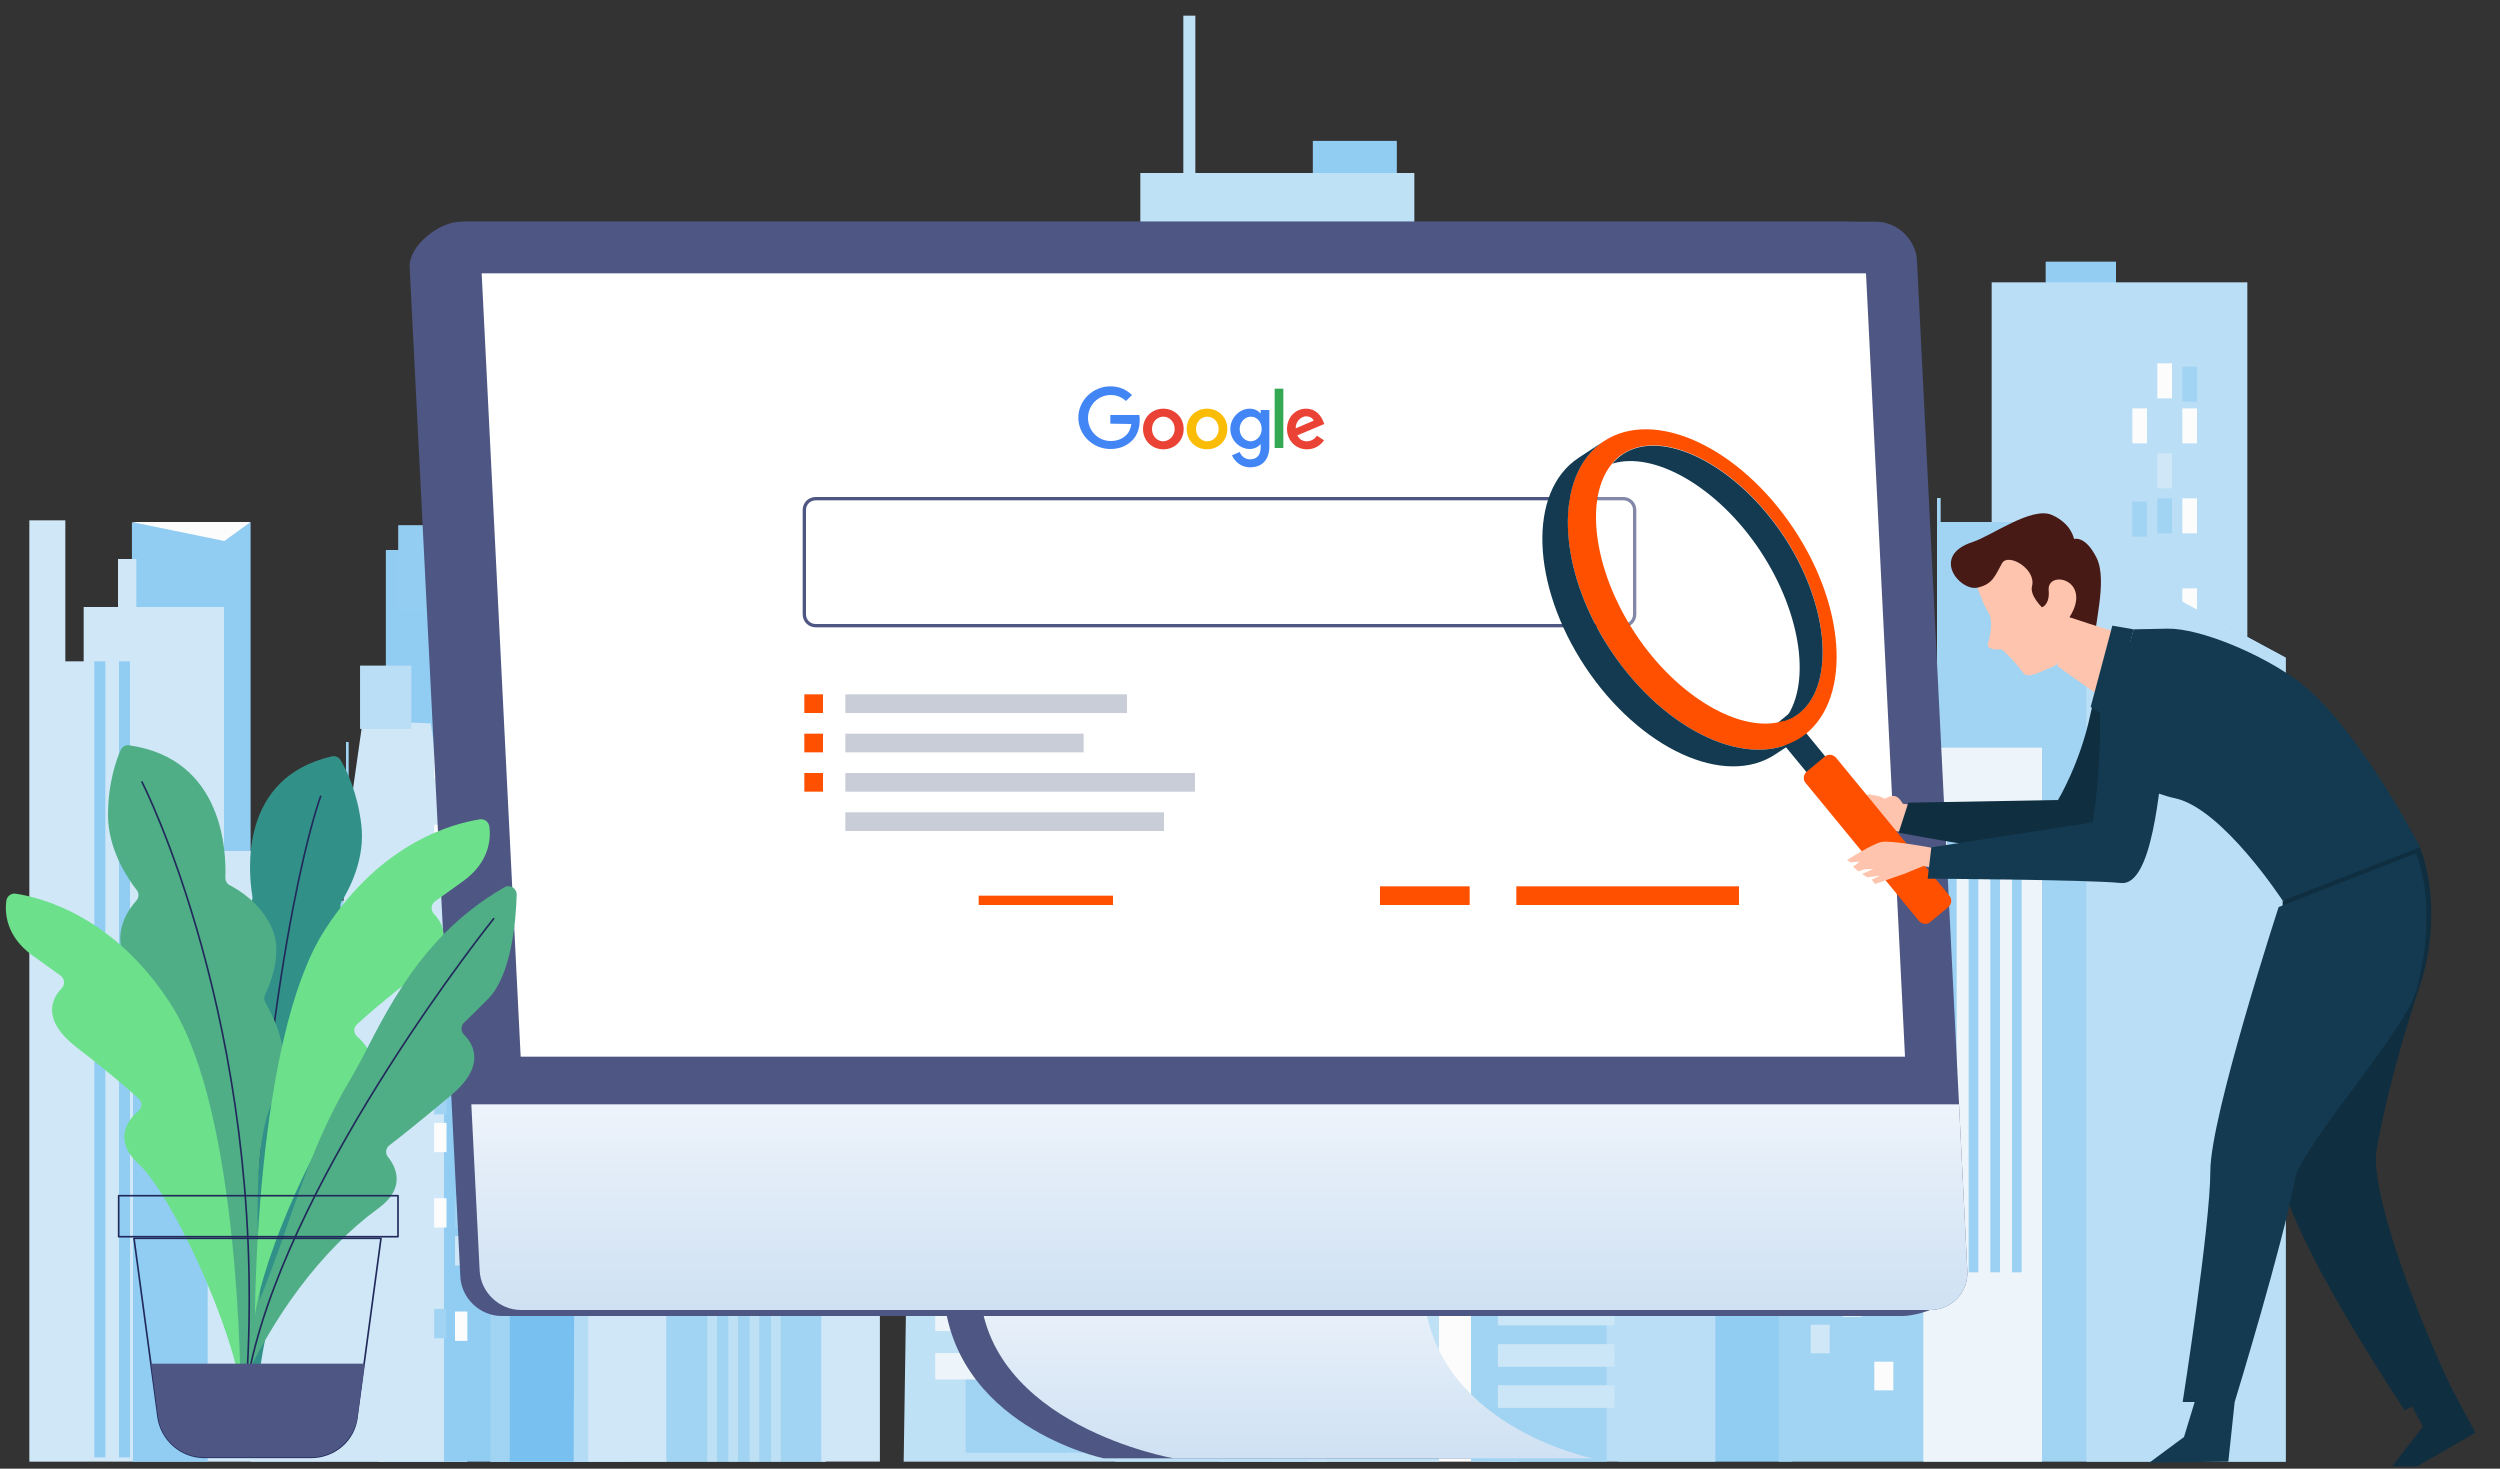 <?xml version="1.0" encoding="utf-8"?>
<!-- Generator: Adobe Illustrator 26.0.1, SVG Export Plug-In . SVG Version: 6.00 Build 0)  -->
<svg version="1.1" xmlns="http://www.w3.org/2000/svg" xmlns:xlink="http://www.w3.org/1999/xlink" x="0px" y="0px"
	 viewBox="0 0 750 440.6" style="enable-background:new 0 0 750 440.6;" xml:space="preserve">
<rect x="0" y="0" width="750" height="440.6" fill="#333333" stroke="none"/>
<style type="text/css">
	.st0{fill:#CFE7F7;}
	.st1{fill:#A1D3F3;}
	.st2{fill:#91CCF2;}
	.st3{fill:#F8FAFB;}
	.st4{fill:#B5DCF5;}
	.st5{fill:#BADEF5;}
	.st6{fill:#FCFCFC;}
	.st7{fill:#CBE6F7;}
	.st8{fill:#E4F1F9;}
	.st9{fill:#93CDF2;}
	.st10{fill:#EDF5FA;}
	.st11{fill:#9CD1F3;}
	.st12{fill:#BFE1F6;}
	.st13{fill:#C2E1F6;}
	.st14{opacity:0.47;fill:#55B1EB;}
	.st15{fill:#8CCAF1;}
	.st16{fill:#77C0EF;}
	.st17{opacity:0.43;fill:#E4F1F9;}
	.st18{fill:#4E5683;}
	.st19{fill:url(#SVGID_1_);}
	.st20{fill:url(#SVGID_00000049938975568823012470000015815904731375690673_);}
	.st21{fill:#FFFFFF;}
	.st22{fill:#319188;}
	.st23{fill:none;stroke:#21295B;stroke-width:0.5;stroke-linecap:round;stroke-linejoin:round;stroke-miterlimit:10;}
	.st24{fill:#4FAE86;}
	.st25{fill:#6CE08B;}
	.st26{fill:none;stroke:#4E5683;stroke-miterlimit:10;}
	.st27{opacity:0.3;fill:#FFFFFF;}
	.st28{fill:#FEC4AD;}
	.st29{fill:#0F2E40;}
	.st30{fill:#471A16;}
	.st31{fill:#133A50;}
	.st32{fill:#FF5000;}
	.st33{fill:#C9CDD8;}
	.st34{fill:#EA4335;}
	.st35{fill:#FBBC05;}
	.st36{fill:#4285F4;}
	.st37{fill:#34A853;}
</style>
<g id="BACKGROUND">
</g>
<g id="OBJECTS">
	<g>
		
			<rect x="486.3" y="197.8" transform="matrix(-1 -1.224647e-16 1.224647e-16 -1 990.28 408.469)" class="st0" width="17.6" height="12.8"/>
		<rect x="476.1" y="201.9" class="st1" width="40.7" height="164.6"/>
		<g>
			<polygon class="st2" points="524.7,273.9 524.7,283.6 527.6,283.6 527.6,303.1 537.5,303.1 537.5,438.5 485.6,438.5 485.6,273.9 
							"/>
		</g>
		<g>
			<g>
				<rect x="409.5" y="160" class="st3" width="17" height="1.8"/>
				<rect x="405.3" y="161.8" class="st4" width="25.5" height="29.7"/>
			</g>
			<g>
				<g>
					
						<rect x="456.9" y="106.5" transform="matrix(-1 -1.224647e-16 1.224647e-16 -1 917.146 360.174)" class="st5" width="3.4" height="147.1"/>
					
						<rect x="464.5" y="106.5" transform="matrix(-1 -1.224647e-16 1.224647e-16 -1 932.336 360.174)" class="st5" width="3.4" height="147.1"/>
				</g>
				<rect x="422.3" y="149.4" class="st6" width="54.4" height="163.9"/>
				<g>
					<rect x="448.8" y="161.2" class="st7" width="4.6" height="7.5"/>
					<rect x="448.8" y="173.8" class="st7" width="4.6" height="7.5"/>
					<rect x="458.8" y="186.5" class="st7" width="4.6" height="7.5"/>
				</g>
				<polygon class="st8" points="511.5,257.7 450.3,257.7 450.3,208.3 				"/>
				<rect x="382.1" y="192.6" class="st6" width="73.6" height="245.9"/>
				<rect x="447.2" y="253.6" class="st5" width="67.4" height="184.9"/>
				<rect x="441.3" y="273.9" class="st1" width="40.7" height="164.6"/>
				<rect x="382.1" y="185.4" class="st6" width="44.4" height="7.2"/>
			</g>
		</g>
		<g>
			
				<rect x="449.4" y="316.7" transform="matrix(-1 -1.224647e-16 1.224647e-16 -1 933.753 640.14)" class="st7" width="35" height="6.8"/>
			
				<rect x="449.4" y="329" transform="matrix(-1 -1.224647e-16 1.224647e-16 -1 933.753 664.869)" class="st7" width="35" height="6.8"/>
			
				<rect x="449.4" y="341.4" transform="matrix(-1 -1.224647e-16 1.224647e-16 -1 933.753 689.597)" class="st7" width="35" height="6.8"/>
			
				<rect x="449.4" y="353.8" transform="matrix(-1 -1.224647e-16 1.224647e-16 -1 933.753 714.326)" class="st7" width="35" height="6.8"/>
			
				<rect x="449.4" y="366.1" transform="matrix(-1 -1.224647e-16 1.224647e-16 -1 933.753 739.055)" class="st7" width="35" height="6.8"/>
			
				<rect x="449.4" y="378.5" transform="matrix(-1 -1.224647e-16 1.224647e-16 -1 933.753 763.784)" class="st7" width="35" height="6.8"/>
			
				<rect x="449.4" y="390.9" transform="matrix(-1 -1.224647e-16 1.224647e-16 -1 933.753 788.513)" class="st7" width="35" height="6.8"/>
			
				<rect x="449.4" y="403.2" transform="matrix(-1 -1.224647e-16 1.224647e-16 -1 933.753 813.242)" class="st7" width="35" height="6.8"/>
			
				<rect x="449.4" y="415.6" transform="matrix(-1 -1.224647e-16 1.224647e-16 -1 933.753 837.971)" class="st7" width="35" height="6.8"/>
		</g>
	</g>
	<g>
		<g>
			<rect x="613.7" y="78.5" class="st9" width="21.1" height="162.8"/>
			<rect x="597.5" y="84.7" class="st5" width="76.7" height="201.2"/>
			<g>
				<rect x="647.2" y="109" class="st6" width="4.4" height="10.5"/>
				<rect x="654.7" y="110" class="st1" width="4.4" height="10.5"/>
				<rect x="639.7" y="122.5" class="st6" width="4.4" height="10.5"/>
				<rect x="654.7" y="122.5" class="st6" width="4.4" height="10.5"/>
				<rect x="647.2" y="136" class="st0" width="4.4" height="10.5"/>
				<rect x="639.7" y="150.5" class="st1" width="4.4" height="10.5"/>
				<rect x="647.2" y="149.5" class="st1" width="4.4" height="10.5"/>
				<rect x="654.7" y="149.5" class="st6" width="4.4" height="10.5"/>
				<rect x="639.7" y="176.5" class="st6" width="4.4" height="10.5"/>
				<rect x="654.7" y="176.5" class="st6" width="4.4" height="10.5"/>
				<rect x="647.2" y="190" class="st6" width="4.4" height="10.5"/>
				<rect x="654.7" y="190" class="st1" width="4.4" height="10.5"/>
				<rect x="639.7" y="203.5" class="st0" width="4.4" height="10.5"/>
				<rect x="647.2" y="217" class="st0" width="4.4" height="10.5"/>
			</g>
		</g>
		<g>
			<g>
				
					<rect x="588.8" y="234.9" transform="matrix(-1 -1.224647e-16 1.224647e-16 -1 1191.579 474.048)" class="st8" width="13.9" height="4.3"/>
				
					<rect x="587.1" y="238.2" transform="matrix(-1 -1.224647e-16 1.224647e-16 -1 1191.579 478.357)" class="st8" width="17.5" height="1.9"/>
				
					<rect x="582.7" y="240.1" transform="matrix(-1 -1.224647e-16 1.224647e-16 -1 1191.579 511.596)" class="st9" width="26.2" height="31.4"/>
			</g>
			<polygon class="st1" points="685.7,438.5 685.7,197.3 610.2,156.6 582.2,156.6 582.2,149.4 581.1,149.4 581.1,213.1 575.4,213.1 
				575.4,170.3 544.6,170.3 544.6,213.1 539.4,213.1 539.4,279.1 533.6,279.1 533.6,438.5 			"/>
			<polygon class="st5" points="625.9,165 625.9,438.5 685.7,438.5 685.7,197.3 			"/>
			<rect x="577" y="224.3" class="st10" width="35.6" height="214.2"/>
			<g>
				<rect x="603.6" y="245.3" class="st11" width="2.9" height="136.4"/>
				<rect x="597.1" y="245.3" class="st11" width="2.9" height="136.4"/>
				<rect x="590.6" y="245.3" class="st11" width="2.9" height="136.4"/>
				<rect x="584.1" y="245.3" class="st11" width="2.9" height="136.4"/>
			</g>
			<rect x="626.5" y="219.9" class="st5" width="20.6" height="25.4"/>
		</g>
	</g>
	<rect x="365.9" y="257.7" class="st1" width="26.4" height="180.8"/>
	
		<rect x="301.9" y="253" transform="matrix(-1 -1.224647e-16 1.224647e-16 -1 650.024 530.521)" class="st0" width="46.2" height="24.5"/>
	
		<rect x="307.8" y="215.9" transform="matrix(-1 -1.224647e-16 1.224647e-16 -1 629.872 456.209)" class="st2" width="14.3" height="24.5"/>
	
		<rect x="316.9" y="229.7" transform="matrix(-1 -1.224647e-16 1.224647e-16 -1 652.428 478.12)" class="st2" width="18.7" height="18.7"/>
	
		<rect x="299.3" y="172.6" transform="matrix(-1 -1.224647e-16 1.224647e-16 -1 599.97 410.669)" class="st2" width="1.3" height="65.5"/>
	<rect x="334.5" y="229.3" class="st1" width="48.9" height="209.2"/>
	<g>
		
			<rect x="393.8" y="42.2" transform="matrix(-1 -1.224647e-16 1.224647e-16 -1 812.847 114.667)" class="st2" width="25.2" height="30.2"/>
		<g>
			<polygon class="st12" points="271.1,438.5 274,248.7 277.5,248.7 277.5,229.3 335.3,222.3 335.3,260.6 342.1,260.6 342.1,51.9 
				355,51.9 355,4.7 358.6,4.7 358.6,51.9 424.3,51.9 424.3,255.8 431.7,255.8 431.7,438.5 			"/>
			<g>
				<rect x="402.8" y="141.8" class="st7" width="4.6" height="10.8"/>
				<rect x="410.4" y="142.8" class="st7" width="4.6" height="10.9"/>
				<rect x="395" y="155.8" class="st7" width="4.6" height="10.8"/>
				<rect x="410.4" y="155.8" class="st7" width="4.6" height="10.8"/>
				<rect x="402.8" y="169.7" class="st7" width="4.6" height="10.8"/>
				<rect x="395" y="184.7" class="st7" width="4.6" height="10.8"/>
				<rect x="395" y="359.3" class="st7" width="4.6" height="10.8"/>
				<rect x="395" y="388.3" class="st7" width="4.6" height="10.8"/>
				<rect x="402.8" y="183.7" class="st7" width="4.6" height="10.9"/>
				<rect x="410.4" y="183.7" class="st7" width="4.6" height="10.9"/>
				<rect x="395" y="211.6" class="st7" width="4.6" height="10.8"/>
				<rect x="410.4" y="211.6" class="st7" width="4.6" height="10.8"/>
				<rect x="402.8" y="225.5" class="st7" width="4.6" height="10.8"/>
				<rect x="410.4" y="225.5" class="st7" width="4.6" height="10.8"/>
				<rect x="410.4" y="284.9" class="st7" width="4.6" height="10.9"/>
				<rect x="410.4" y="312.8" class="st7" width="4.6" height="10.8"/>
				<rect x="410.4" y="326.7" class="st7" width="4.6" height="10.8"/>
				<rect x="395" y="239.5" class="st7" width="4.6" height="10.8"/>
				<rect x="402.8" y="253.4" class="st7" width="4.6" height="10.8"/>
			</g>
			<rect x="289.7" y="269.3" class="st1" width="36.4" height="166.5"/>
			<g>
				<rect x="358.8" y="218.1" class="st7" width="7.1" height="13.3"/>
				<rect x="292.8" y="240.4" class="st7" width="7.1" height="13.3"/>
			</g>
			<g>
				
					<rect x="280.5" y="289.8" transform="matrix(-1 -1.224647e-16 1.224647e-16 -1 586.078 587.516)" class="st10" width="25" height="7.9"/>
				
					<rect x="280.5" y="304.3" transform="matrix(-1 -1.224647e-16 1.224647e-16 -1 586.078 616.543)" class="st10" width="25" height="7.9"/>
				
					<rect x="280.5" y="318.8" transform="matrix(-1 -1.224647e-16 1.224647e-16 -1 586.078 645.571)" class="st10" width="25" height="7.9"/>
				
					<rect x="280.5" y="333.3" transform="matrix(-1 -1.224647e-16 1.224647e-16 -1 586.078 674.598)" class="st10" width="25" height="7.9"/>
				
					<rect x="280.5" y="347.8" transform="matrix(-1 -1.224647e-16 1.224647e-16 -1 586.078 703.625)" class="st10" width="25" height="7.9"/>
				
					<rect x="280.5" y="362.4" transform="matrix(-1 -1.224647e-16 1.224647e-16 -1 586.078 732.653)" class="st10" width="25" height="7.9"/>
				
					<rect x="280.5" y="376.9" transform="matrix(-1 -1.224647e-16 1.224647e-16 -1 586.078 761.681)" class="st10" width="25" height="7.9"/>
				
					<rect x="280.5" y="391.4" transform="matrix(-1 -1.224647e-16 1.224647e-16 -1 586.078 790.708)" class="st10" width="25" height="7.9"/>
				
					<rect x="280.5" y="405.9" transform="matrix(-1 -1.224647e-16 1.224647e-16 -1 586.078 819.735)" class="st10" width="25" height="7.9"/>
			</g>
		</g>
		<rect x="360.2" y="73.8" class="st1" width="63.2" height="362"/>
		<g>
			
				<rect x="391.8" y="93.2" transform="matrix(-1 -1.224647e-16 1.224647e-16 -1 818.591 191.086)" class="st7" width="35.1" height="4.7"/>
			
				<rect x="391.8" y="101.8" transform="matrix(-1 -1.224647e-16 1.224647e-16 -1 818.591 208.264)" class="st7" width="35.1" height="4.7"/>
			
				<rect x="391.8" y="110.4" transform="matrix(-1 -1.224647e-16 1.224647e-16 -1 818.591 225.441)" class="st7" width="35.1" height="4.7"/>
			
				<rect x="391.8" y="119" transform="matrix(-1 -1.224647e-16 1.224647e-16 -1 818.591 242.619)" class="st7" width="35.1" height="4.7"/>
			
				<rect x="391.8" y="127.5" transform="matrix(-1 -1.224647e-16 1.224647e-16 -1 818.591 259.796)" class="st7" width="35.1" height="4.7"/>
			
				<rect x="391.8" y="136.1" transform="matrix(-1 -1.224647e-16 1.224647e-16 -1 818.591 276.974)" class="st7" width="35.1" height="4.7"/>
			
				<rect x="391.8" y="144.7" transform="matrix(-1 -1.224647e-16 1.224647e-16 -1 818.591 294.151)" class="st7" width="35.1" height="4.7"/>
			
				<rect x="391.8" y="153.3" transform="matrix(-1 -1.224647e-16 1.224647e-16 -1 818.591 311.328)" class="st7" width="35.1" height="4.7"/>
			
				<rect x="391.8" y="161.9" transform="matrix(-1 -1.224647e-16 1.224647e-16 -1 818.591 328.506)" class="st7" width="35.1" height="4.7"/>
		</g>
		<g>
			
				<rect x="391.8" y="170.2" transform="matrix(-1 -1.224647e-16 1.224647e-16 -1 818.591 345.123)" class="st7" width="35.1" height="4.7"/>
			
				<rect x="391.8" y="178.8" transform="matrix(-1 -1.224647e-16 1.224647e-16 -1 818.591 362.3)" class="st7" width="35.1" height="4.7"/>
			
				<rect x="391.8" y="187.4" transform="matrix(-1 -1.224647e-16 1.224647e-16 -1 818.591 379.478)" class="st7" width="35.1" height="4.7"/>
			
				<rect x="391.8" y="196" transform="matrix(-1 -1.224647e-16 1.224647e-16 -1 818.591 396.655)" class="st7" width="35.1" height="4.7"/>
			
				<rect x="391.8" y="204.6" transform="matrix(-1 -1.224647e-16 1.224647e-16 -1 818.591 413.833)" class="st7" width="35.1" height="4.7"/>
			
				<rect x="391.8" y="213.2" transform="matrix(-1 -1.224647e-16 1.224647e-16 -1 818.591 431.01)" class="st7" width="35.1" height="4.7"/>
			
				<rect x="391.8" y="221.7" transform="matrix(-1 -1.224647e-16 1.224647e-16 -1 818.591 448.187)" class="st7" width="35.1" height="4.7"/>
			
				<rect x="391.8" y="230.3" transform="matrix(-1 -1.224647e-16 1.224647e-16 -1 818.591 465.365)" class="st7" width="35.1" height="4.7"/>
			
				<rect x="391.8" y="238.9" transform="matrix(-1 -1.224647e-16 1.224647e-16 -1 818.591 482.542)" class="st7" width="35.1" height="4.7"/>
		</g>
	</g>
	<g>
		
			<rect x="392.3" y="387.3" transform="matrix(-1 -1.224647e-16 1.224647e-16 -1 790.221 783.249)" class="st13" width="5.7" height="8.6"/>
		
			<rect x="382.8" y="386.5" transform="matrix(-1 -1.224647e-16 1.224647e-16 -1 771.226 781.609)" class="st14" width="5.7" height="8.6"/>
		
			<rect x="401.9" y="376.3" transform="matrix(-1 -1.224647e-16 1.224647e-16 -1 809.538 761.111)" class="st13" width="5.7" height="8.6"/>
		
			<rect x="392.3" y="365.2" transform="matrix(-1 -1.224647e-16 1.224647e-16 -1 790.221 738.972)" class="st15" width="5.7" height="8.6"/>
		
			<rect x="392.3" y="429.9" transform="matrix(-1 -1.224647e-16 1.224647e-16 -1 790.221 868.43)" class="st13" width="5.7" height="8.6"/>
		
			<rect x="392.3" y="407.8" transform="matrix(-1 -1.224647e-16 1.224647e-16 -1 790.221 824.153)" class="st15" width="5.7" height="8.6"/>
		
			<rect x="392.3" y="354.1" transform="matrix(-1 -1.224647e-16 1.224647e-16 -1 790.221 716.833)" class="st14" width="5.7" height="8.6"/>
		
			<rect x="382.8" y="396.1" transform="matrix(-1 -1.224647e-16 1.224647e-16 -1 771.226 800.901)" class="st13" width="5.7" height="8.6"/>
		
			<rect x="401.9" y="275.5" transform="matrix(-1 -1.224647e-16 1.224647e-16 -1 809.538 559.517)" class="st13" width="5.7" height="8.6"/>
		
			<rect x="382.8" y="332" transform="matrix(-1 -1.224647e-16 1.224647e-16 -1 771.226 672.556)" class="st13" width="5.7" height="8.6"/>
		
			<rect x="392.3" y="320.9" transform="matrix(-1 -1.224647e-16 1.224647e-16 -1 790.221 650.418)" class="st13" width="5.7" height="8.6"/>
		
			<rect x="382.8" y="320.9" transform="matrix(-1 -1.224647e-16 1.224647e-16 -1 771.226 650.418)" class="st14" width="5.7" height="8.6"/>
		
			<rect x="401.9" y="309.8" transform="matrix(-1 -1.224647e-16 1.224647e-16 -1 809.538 628.28)" class="st15" width="5.7" height="8.6"/>
		
			<rect x="392.3" y="275.1" transform="matrix(-1 -1.224647e-16 1.224647e-16 -1 790.221 558.824)" class="st15" width="5.7" height="8.6"/>
		
			<rect x="382.8" y="298.8" transform="matrix(-1 -1.224647e-16 1.224647e-16 -1 771.226 606.141)" class="st13" width="5.7" height="8.6"/>
		
			<rect x="401.9" y="263.1" transform="matrix(-1 -1.224647e-16 1.224647e-16 -1 809.538 534.715)" class="st15" width="5.7" height="8.6"/>
		
			<rect x="382.8" y="252" transform="matrix(-1 -1.224647e-16 1.224647e-16 -1 771.226 512.576)" class="st13" width="5.7" height="8.6"/>
	</g>
	<g>
		<rect x="552.8" y="319.9" class="st6" width="5.7" height="8.6"/>
		<rect x="562.3" y="320.8" class="st1" width="5.7" height="8.6"/>
		<rect x="543.2" y="331" class="st6" width="5.7" height="8.6"/>
		<rect x="552.8" y="342.1" class="st0" width="5.7" height="8.6"/>
		<rect x="552.8" y="277.3" class="st6" width="5.7" height="8.6"/>
		<rect x="552.8" y="299.5" class="st0" width="5.7" height="8.6"/>
		<rect x="552.8" y="353.1" class="st1" width="5.7" height="8.6"/>
		<rect x="562.3" y="311.1" class="st6" width="5.7" height="8.6"/>
		<rect x="562.3" y="375.3" class="st6" width="5.7" height="8.6"/>
		<rect x="552.8" y="386.4" class="st6" width="5.7" height="8.6"/>
		<rect x="562.3" y="386.4" class="st1" width="5.7" height="8.6"/>
		<rect x="543.2" y="397.4" class="st0" width="5.7" height="8.6"/>
		<rect x="562.3" y="408.5" class="st6" width="5.7" height="8.6"/>
	</g>
	<g>
		<g>
			<rect x="144.4" y="234.2" class="st8" width="10.4" height="3.2"/>
			<rect x="143.1" y="236.7" class="st8" width="13.1" height="1.4"/>
			<rect x="139.8" y="238.1" class="st9" width="19.6" height="23.4"/>
		</g>
		<polygon class="st1" points="75.2,438.5 75.2,258.3 82.9,270.2 103.8,270.2 103.8,222.6 104.6,222.6 104.6,270.2 108.9,270.2 
			108.9,238.2 131.9,238.2 131.9,270.2 135.8,270.2 135.8,319.5 140.1,319.5 140.1,438.5 		"/>
		<rect x="113.6" y="278.5" class="st10" width="26.6" height="160"/>
		<g>
			
				<rect x="118.2" y="276.3" transform="matrix(-1 -1.224647e-16 1.224647e-16 -1 238.534 654.433)" class="st11" width="2.2" height="101.9"/>
			
				<rect x="123" y="276.3" transform="matrix(-1 -1.224647e-16 1.224647e-16 -1 248.247 654.433)" class="st11" width="2.2" height="101.9"/>
			
				<rect x="127.9" y="276.3" transform="matrix(-1 -1.224647e-16 1.224647e-16 -1 257.96 654.433)" class="st11" width="2.2" height="101.9"/>
			
				<rect x="132.7" y="276.3" transform="matrix(-1 -1.224647e-16 1.224647e-16 -1 267.673 654.433)" class="st11" width="2.2" height="101.9"/>
		</g>
		
			<rect x="115.7" y="165" transform="matrix(-1 -1.224647e-16 1.224647e-16 -1 279.358 603.497)" class="st2" width="47.9" height="273.5"/>
		<g>
			
				<rect x="119.5" y="157.6" transform="matrix(-1 -1.224647e-16 1.224647e-16 -1 257.96 340.452)" class="st9" width="19" height="25.3"/>
		</g>
		<polygon class="st8" points="52,362.6 81,362.6 81,265.8 		"/>
		
			<rect x="39.5" y="156.6" transform="matrix(-1 -1.224647e-16 1.224647e-16 -1 114.678 464.136)" class="st2" width="35.6" height="150.8"/>
		<polygon class="st6" points="67.3,162.3 75.2,156.6 39.5,156.6 		"/>
		<g>
			
				<rect x="78" y="253" transform="matrix(-1 -1.224647e-16 1.224647e-16 -1 172.463 507.65)" class="st3" width="16.5" height="1.6"/>
		</g>
		<polygon class="st0" points="8.8,438.5 8.8,156.1 19.6,156.1 19.6,198.4 25.1,198.4 25.1,182.1 35.4,182.1 35.4,167.7 40.9,167.7 
			40.9,182.1 67.2,182.1 67.2,255.3 83.1,255.3 83.1,305.5 98.1,305.5 98.1,350.2 103.1,350.2 103.1,256.4 108.8,216.3 129.2,217 
			133.2,243.6 133.2,438.5 		"/>
		<g>
			<rect x="28.3" y="198.4" class="st2" width="3.3" height="238.8"/>
			<rect x="35.7" y="198.4" class="st2" width="3.3" height="238.8"/>
			<rect x="43.2" y="318.5" class="st2" width="3.3" height="118.7"/>
			<rect x="50.6" y="318.5" class="st2" width="3.3" height="118.7"/>
		</g>
		
			<rect x="108" y="199.8" transform="matrix(-1 -1.224647e-16 1.224647e-16 -1 231.416 418.477)" class="st5" width="15.4" height="19"/>
		<rect x="39.9" y="312.9" class="st2" width="22.4" height="125.6"/>
		<g>
			<rect x="147.1" y="125.8" class="st1" width="40.7" height="312.8"/>
			<g>
				<g>
					
						<rect x="199.9" y="102.4" transform="matrix(-1 -1.224647e-16 1.224647e-16 -1 452.895 210.278)" class="st4" width="53" height="5.4"/>
					
						<rect x="199.9" y="112.3" transform="matrix(-1 -1.224647e-16 1.224647e-16 -1 452.895 230.066)" class="st4" width="53" height="5.4"/>
					
						<rect x="199.9" y="122.2" transform="matrix(-1 -1.224647e-16 1.224647e-16 -1 452.895 249.854)" class="st4" width="53" height="5.4"/>
					
						<rect x="199.9" y="132.1" transform="matrix(-1 -1.224647e-16 1.224647e-16 -1 452.895 269.642)" class="st4" width="53" height="5.4"/>
					
						<rect x="199.9" y="142" transform="matrix(-1 -1.224647e-16 1.224647e-16 -1 452.895 289.43)" class="st4" width="53" height="5.4"/>
					
						<rect x="199.9" y="151.9" transform="matrix(-1 -1.224647e-16 1.224647e-16 -1 452.895 309.218)" class="st4" width="53" height="5.4"/>
					
						<rect x="199.9" y="161.8" transform="matrix(-1 -1.224647e-16 1.224647e-16 -1 452.895 329.006)" class="st4" width="53" height="5.4"/>
					
						<rect x="199.9" y="171.7" transform="matrix(-1 -1.224647e-16 1.224647e-16 -1 452.895 348.794)" class="st4" width="53" height="5.4"/>
					
						<rect x="199.9" y="181.6" transform="matrix(-1 -1.224647e-16 1.224647e-16 -1 452.895 368.582)" class="st4" width="53" height="5.4"/>
				</g>
				<polygon class="st4" points="152.9,438.5 247.8,438.5 248.7,95.9 152.9,84.3 				"/>
				<polygon class="st16" points="152.9,438.5 172.1,438.5 173.2,95.1 152.9,84.3 				"/>
				<polygon class="st6" points="173.2,95.1 248.7,95.9 152.9,84.3 				"/>
			</g>
			<g>
				<polygon class="st1" points="187.5,438.5 187.5,203.1 226.5,203.1 247.5,228.3 247.5,438.5 				"/>
				<polygon class="st5" points="247.5,228.3 226.5,203.1 187.5,203.1 				"/>
				<rect x="212.2" y="267.7" class="st17" width="2.9" height="170.8"/>
				<rect x="218.5" y="267.7" class="st17" width="2.9" height="170.8"/>
				<rect x="224.9" y="267.7" class="st17" width="2.9" height="170.8"/>
				<rect x="231.3" y="267.7" class="st17" width="2.9" height="170.8"/>
			</g>
			
				<rect x="176.6" y="273.6" transform="matrix(-1 -1.224647e-16 1.224647e-16 -1 376.479 712.107)" class="st0" width="23.4" height="164.9"/>
			
				<rect x="246.4" y="226.9" transform="matrix(-1 -1.224647e-16 1.224647e-16 -1 510.366 665.37)" class="st0" width="17.6" height="211.7"/>
		</g>
		<g>
			
				<rect x="136.4" y="393.5" transform="matrix(-1 -1.224647e-16 1.224647e-16 -1 276.605 795.761)" class="st6" width="3.7" height="8.8"/>
			
				<rect x="130.2" y="392.6" transform="matrix(-1 -1.224647e-16 1.224647e-16 -1 264.154 794.083)" class="st1" width="3.7" height="8.8"/>
			
				<rect x="142.8" y="382.1" transform="matrix(-1 -1.224647e-16 1.224647e-16 -1 289.266 773.1)" class="st6" width="3.7" height="8.8"/>
			
				<rect x="136.4" y="370.8" transform="matrix(-1 -1.224647e-16 1.224647e-16 -1 276.605 750.439)" class="st0" width="3.7" height="8.8"/>
			
				<rect x="136.4" y="359.5" transform="matrix(-1 -1.224647e-16 1.224647e-16 -1 276.605 727.777)" class="st1" width="3.7" height="8.8"/>
			
				<rect x="130.2" y="359.5" transform="matrix(-1 -1.224647e-16 1.224647e-16 -1 264.154 727.777)" class="st6" width="3.7" height="8.8"/>
			
				<rect x="142.8" y="336.8" transform="matrix(-1 -1.224647e-16 1.224647e-16 -1 289.266 682.454)" class="st6" width="3.7" height="8.8"/>
			
				<rect x="130.2" y="336.8" transform="matrix(-1 -1.224647e-16 1.224647e-16 -1 264.154 682.454)" class="st6" width="3.7" height="8.8"/>
			
				<rect x="136.4" y="281.5" transform="matrix(-1 -1.224647e-16 1.224647e-16 -1 276.605 571.73)" class="st6" width="3.7" height="8.8"/>
			
				<rect x="130.2" y="280.6" transform="matrix(-1 -1.224647e-16 1.224647e-16 -1 264.154 570.051)" class="st1" width="3.7" height="8.8"/>
			
				<rect x="142.8" y="270.1" transform="matrix(-1 -1.224647e-16 1.224647e-16 -1 289.266 549.068)" class="st6" width="3.7" height="8.8"/>
			
				<rect x="136.4" y="258.8" transform="matrix(-1 -1.224647e-16 1.224647e-16 -1 276.605 526.407)" class="st0" width="3.7" height="8.8"/>
			
				<rect x="136.4" y="247.5" transform="matrix(-1 -1.224647e-16 1.224647e-16 -1 276.605 503.745)" class="st1" width="3.7" height="8.8"/>
			
				<rect x="130.2" y="247.5" transform="matrix(-1 -1.224647e-16 1.224647e-16 -1 264.154 503.745)" class="st6" width="3.7" height="8.8"/>
			
				<rect x="142.8" y="224.8" transform="matrix(-1 -1.224647e-16 1.224647e-16 -1 289.266 458.422)" class="st6" width="3.7" height="8.8"/>
			
				<rect x="130.2" y="224.8" transform="matrix(-1 -1.224647e-16 1.224647e-16 -1 264.154 458.422)" class="st6" width="3.7" height="8.8"/>
			
				<rect x="136.4" y="325.5" transform="matrix(-1 -1.224647e-16 1.224647e-16 -1 276.605 659.793)" class="st6" width="3.7" height="8.8"/>
			
				<rect x="130.2" y="325.5" transform="matrix(-1 -1.224647e-16 1.224647e-16 -1 264.154 659.793)" class="st1" width="3.7" height="8.8"/>
			
				<rect x="142.8" y="314.2" transform="matrix(-1 -1.224647e-16 1.224647e-16 -1 289.266 637.131)" class="st0" width="3.7" height="8.8"/>
			
				<rect x="136.4" y="302.8" transform="matrix(-1 -1.224647e-16 1.224647e-16 -1 276.605 614.47)" class="st0" width="3.7" height="8.8"/>
			
				<rect x="130.2" y="302.8" transform="matrix(-1 -1.224647e-16 1.224647e-16 -1 264.154 614.47)" class="st6" width="3.7" height="8.8"/>
		</g>
	</g>
	<g>
		<path class="st18" d="M283,386.1h107.7c1.7,41.6,50.8,51.4,50.8,51.4H331.1C331.1,437.5,284.6,427.7,283,386.1z"/>
		<linearGradient id="SVGID_1_" gradientUnits="userSpaceOnUse" x1="385.801" y1="386.106" x2="385.801" y2="437.499">
			<stop  offset="0" style="stop-color:#EEF4FB"/>
			<stop  offset="0.311" style="stop-color:#E3EDF8"/>
			<stop  offset="1" style="stop-color:#CFE1F3"/>
		</linearGradient>
		<path class="st19" d="M293.9,386.1H427c1.7,41.6,50.8,51.4,50.8,51.4H352.1C352.1,437.5,295.5,427.7,293.9,386.1z"/>
		<g>
			<path class="st18" d="M150.5,394.8h420.1c6.5,0,19.5-5.3,19.2-11.8L566.6,78.3c-0.3-6.5-5.9-11.8-12.4-11.8H138.3
				c-6.5,0-15.7,7.1-15.4,13.7L138.1,383C138.4,389.5,144,394.8,150.5,394.8z"/>
		</g>
		<path class="st18" d="M156.3,393H579c6.5,0,11.6-5.3,11.2-11.8L575.1,78.3c-0.3-6.5-5.9-11.8-12.4-11.8H140
			c-6.5,0-11.6,5.3-11.2,11.8l15.1,302.9C144.2,387.7,149.8,393,156.3,393z"/>
		
			<linearGradient id="SVGID_00000016763976844739134350000012544734339166049458_" gradientUnits="userSpaceOnUse" x1="365.826" y1="331.278" x2="365.826" y2="393">
			<stop  offset="0" style="stop-color:#EEF4FB"/>
			<stop  offset="0.311" style="stop-color:#E3EDF8"/>
			<stop  offset="1" style="stop-color:#CFE1F3"/>
		</linearGradient>
		<path style="fill:url(#SVGID_00000016763976844739134350000012544734339166049458_);" d="M156.3,393H579c6.5,0,11.6-5.3,11.2-11.8
			l-2.5-49.9H141.4l2.5,49.9C144.2,387.7,149.8,393,156.3,393z"/>
		<polygon class="st21" points="571.5,317 559.8,82 144.5,82 156.2,317 		"/>
	</g>
	<g>
		<path class="st22" d="M74.2,397.6c0,0,4.1-50.4-5.3-61.9c-7.9-9.8-2.4-24.4-0.6-28.7c0.3-0.8,0.3-1.6-0.2-2.3
			c-2-3.1-7.1-12.4-4.3-20.3c2.6-7.3,8.1-11.5,10.8-13.1c0.8-0.5,1.3-1.5,1.1-2.5c-1.2-7.2-4-35.5,23.9-41.9c1-0.2,2.1,0.2,2.6,1.2
			c1.7,2.8,5,9.4,6.2,19.4c1.2,10.2-3.6,19.2-5.9,22.9c-0.6,1-0.5,2.4,0.4,3.2c2.8,2.5,8.1,8.5,5.7,16.7c-2.4,8.2-5.3,12.8-6.6,14.7
			c-0.4,0.6-0.6,1.4-0.3,2.1c1.1,3.7,4,15.2-0.4,26.2c-5.3,13.3-25.3,65.6-24,90C77.4,423.1,75.8,416.9,74.2,397.6z"/>
		<path class="st23" d="M96.2,238.9c0,0-14.9,38.9-22,153"/>
		<path class="st24" d="M78,382.2c0,0-3.4-40.6,4.5-52.9c6.7-10.4-0.5-24.5-2.9-28.6c-0.4-0.7-0.4-1.6-0.1-2.3
			c1.6-3.3,5.6-12.9,1.8-20.6c-3.5-7.1-9.5-10.7-12.3-12.2c-0.9-0.4-1.4-1.3-1.4-2.3c0.3-7.2-0.3-35.6-28.8-39.7
			c-1.1-0.2-2.1,0.4-2.6,1.4c-1.3,3-3.8,9.8-3.8,19.7c0.1,10.3,5.9,18.8,8.6,22.3c0.8,0.9,0.7,2.3-0.1,3.2c-2.5,2.8-7,9.2-3.6,17.1
			c3.4,8,6.8,12.3,8.4,14.1c0.5,0.6,0.7,1.3,0.6,2.1c-0.7,3.7-2.1,15.5,3.5,26c6.9,12.7,20.8,60.7,22.4,85.1
			C72.3,414.6,78.7,401.6,78,382.2z"/>
		<path class="st25" d="M51.4,301.5c-17.3-27.1-39.6-32.3-46.7-33.4c-1.4-0.2-2.6,0.8-2.8,2.1c-0.5,3.6-0.1,10.7,7.8,16.4l8.5,6.1
			c1.2,0.9,1.4,2.7,0.3,3.8c-2.9,3-6.3,9.4,4.6,17.8c10,7.7,15.7,12.7,18.5,15.3c1.1,1,1.1,2.7-0.1,3.7c-3.1,2.7-7.7,8.6,0,15.8
			c10.6,9.9,28.7,50.4,30.7,68.1C72.1,417.2,72.2,334.2,51.4,301.5z"/>
		<path class="st25" d="M97.3,279.2c17.3-27.1,39.6-32.3,46.7-33.4c1.4-0.2,2.6,0.8,2.8,2.1c0.5,3.6,0.1,10.7-7.8,16.4l-8.5,6.1
			c-1.2,0.9-1.4,2.7-0.3,3.8c2.9,3,6.3,9.4-4.6,17.8c-10,7.7-15.7,12.7-18.5,15.3c-1.1,1-1.1,2.7,0.1,3.7c3.1,2.7,7.7,8.6,0,15.8
			c-10.6,9.9-28.7,50.4-30.7,68.1C76.5,394.8,76.5,311.8,97.3,279.2z"/>
		<g>
			<path class="st24" d="M77.1,391.9c10.4-24.7,14.2-45,28.3-68.6c8.3-14,17.8-41,45.9-57.1c1.7-1,3.8,0.3,3.7,2.3
				c-0.2,7.8-1.6,24-8.5,31.1c-3.7,3.7-5.9,5.9-7.3,7.2c-1,1-1,2.6,0,3.6c2.9,2.9,6.7,9.4-4,18.3c-9.7,8.1-15.5,12.7-18.4,14.9
				c-1.1,0.9-1.3,2.4-0.4,3.5c2.4,3,5.5,9.3-2.9,15.4c-17.3,12.6-32,33-41.4,54.3L77.1,391.9z"/>
		</g>
		<path class="st23" d="M74.2,410.9c5.6-103.6-31.6-176.3-31.6-176.3"/>
		<path class="st23" d="M148.1,275.6c0,0-59.6,74.3-72.8,133.4"/>
		<path class="st23" d="M93.3,437.2H61.4c-7.1,0-13-5.2-14-12.2l-7.2-53.5h74.1l-7.2,53.5C106.4,432,100.4,437.2,93.3,437.2z"/>
		<path class="st18" d="M45.3,409.1l2.1,15.9c0.9,7,6.9,12.2,14,12.2h31.9c7.1,0,13-5.2,14-12.2l2.1-15.9H45.3z"/>
		<rect x="35.6" y="358.7" class="st23" width="83.8" height="12.3"/>
	</g>
	<path class="st26" d="M487,187.7H244.7c-1.9,0-3.4-1.5-3.4-3.4V153c0-1.9,1.5-3.4,3.4-3.4H487c1.9,0,3.4,1.5,3.4,3.4v31.3
		C490.4,186.2,488.9,187.7,487,187.7z"/>
	<path class="st27" d="M538.8,214.6c-1.2,0.8-2.5,1.3-3.8,1.7c-12.5,3.9-31.7-7-44.4-26.2c-12.7-19.2-15.4-41.1-6.9-51.1
		c0.9-1.1,1.9-2.1,3.1-2.8c12-8,34.1,3.2,48.2,24.4S550.8,206.6,538.8,214.6z"/>
	<g>
		<path class="st28" d="M567.8,242.2c-2.8-4-4.9-3.3-6.5-3.8c-1.6-0.5-4.9,1.9-5.5,4.4c-0.6,2.4-1.1,2.5-0.9,4.3
			c0.3,1.8,5.3,1.6,7.6,1.5c2.3-0.1,9.5,1.3,9.5,1.3l6.8-7.6L567.8,242.2z"/>
		<path class="st28" d="M570.8,241.1c-2-3.6-3.7-2.2-6.1-1.2c-2.5,0.9-6,3.1-6,3.1s-0.6,2.2,1.1,2.8c1.7,0.6,6.3-1.5,7.2,1.4
			c0.9,2.9,11.8-4.9,11.8-4.9L570.8,241.1z"/>
		<g>
			<path class="st29" d="M643.1,192.5c-7.3-0.9-12,3.4-16,21.9c-3.1,14.7-9.7,25.6-9.7,25.6l-44.9,0.8l-2.9,9c0,0,44.6,8.5,54.1,7.2
				c13.1-1.8,20-24.2,26.4-41.7C654.8,202.9,653,193.7,643.1,192.5z"/>
		</g>
	</g>
	<g>
		<path class="st28" d="M592.1,173.6c1.7,3.9,2.8,7.7,4.4,10.1c1.6,2.4,0.5,7.3-0.1,9.4c-0.6,2.2,4.1,1.7,4.1,1.7s2.9,2.3,6.4,7
			c1.5,2.1,5.6-0.6,8.3-1.5c2.8-0.9,3.9-4.2,7.1-8.7c3.2-4.6,4.1-12.1,4.1-12.1l-4.2-15.5l-18.1-1.5L592.1,173.6z"/>
		<path class="st30" d="M593.2,176.3c-5.3,1.1-14.1-9.6-1.4-13.7c5.8-1.9,17.8-10.8,23.8-8.1c5.9,2.6,6.6,7.2,6.6,7.2
			s3.4-1.2,6.8,5.7c3.4,6.9-1.1,21.3-0.5,25.2l-8.2-6.7c0,0,3.9-4.8,2.1-9c-1.8-4.1-8.2-4.1-7.8,0.2c0.4,4.3-2,5.1-2,5.1
			s-3.7-3.5-3-6.3c1.4-5.2-7.2-10.2-9-6.9C598.6,172.5,597.9,175.3,593.2,176.3z"/>
		<path class="st28" d="M636.7,189.7c-0.8,0.1-1.3,0.1-1.6,0c-2.1-0.5-15.4-4.9-15.4-4.9l-2.5,15c0,0,18,13.1,24.3,16.3
			C639.6,207.4,637.9,198.6,636.7,189.7z"/>
	</g>
	<polygon class="st31" points="633.7,187.7 627.2,212.1 633.1,216 640.1,188.8 	"/>
	<path class="st31" d="M640.1,188.8c0,0,4.3-0.1,10.1-0.2c9.7-0.2,28.7,7.7,39.7,16.1c17.6,13.5,36.1,49.4,36.1,49.4
		s-7.1,6.7-18.4,10.9c-11.2,4.1-22.8,5.2-22.8,5.2s-18-27.6-32.2-30.7c-14.2-3.1-23-13.5-23-13.5L640.1,188.8z"/>
	<g>
		<path class="st29" d="M726,254.2c5,13.1,4,29.6,0,41.4c-3.2,9.5-9.5,29.6-13,49.1c-2,11.4,9.5,44,22.1,71l-13.7,7.4
			c0,0-37-55.4-37-71.8s0.4-81.1,0.4-81.1L726,254.2z"/>
		<polygon class="st29" points="735.1,415.7 742.6,429.8 725.2,439.9 717.6,439.9 726.9,428 723.3,421.3 		"/>
		<g>
			<path class="st31" d="M724.8,256c5,13.1,3.4,29.4,0,41.4c-3.4,12-34.5,46.7-36.3,56.3c-3.6,19.6-18.1,66.9-18.1,66.9h-15.6
				c0,0,8.3-52.9,8.3-69.3s20.5-79.2,20.5-79.2L724.8,256z"/>
			<polygon class="st31" points="670.4,420.6 668.5,438.5 644.8,438.8 655.2,431.1 658.4,420.6 			"/>
		</g>
	</g>
	<polygon class="st31" points="550.9,231 545.3,235.7 531.2,218.6 536.9,213.9 	"/>
	<path class="st32" d="M584.5,272.1l-5.4,4.5c-1,0.9-2.5,0.7-3.4-0.3l-34-41.4c-0.9-1-0.7-2.5,0.3-3.4l5.4-4.5
		c1-0.9,2.5-0.7,3.4,0.3l34,41.4C585.7,269.7,585.5,271.3,584.5,272.1z"/>
	<path class="st32" d="M538.1,158.6c-16.3-24.5-41.8-36.3-57-26.2c-15.2,10.1-14.2,38.1,2.1,62.7c16.3,24.5,41.8,36.3,57,26.2
		C555.4,211.2,554.4,183.1,538.1,158.6z M538.8,214.6c-1.2,0.8-2.5,1.3-3.8,1.7c-12.5,3.9-31.7-7-44.4-26.2
		c-12.7-19.2-15.4-41.1-6.9-51.1c0.9-1.1,1.9-2.1,3.1-2.8c12-8,34.1,3.2,48.2,24.4S550.8,206.6,538.8,214.6z"/>
	<g>
		<path class="st31" d="M535,160.7c-14.1-21.2-36.2-32.4-48.2-24.4c-1.2,0.8-2.2,1.8-3.1,2.8c12.5-3.9,31.7,7,44.4,26.2
			c12.7,19.2,15.4,41.1,6.9,51.1c1.3-0.4,2.6-1,3.8-1.7C550.8,206.6,549.1,181.9,535,160.7z"/>
		<path class="st31" d="M483.2,195.1c-16.3-24.5-17.2-52.6-2.1-62.7l-7.6,5c-15.2,10.1-14.2,38.1,2.1,62.7
			c16.3,24.5,41.8,36.3,57,26.2l7.6-5C525,231.4,499.5,219.6,483.2,195.1z"/>
	</g>
	<g>
		<path class="st28" d="M579.4,254.3c0,0-12.2-2.3-15-1.7c-2.8,0.6-10.3,5.4-10.3,5.4l1.1,0.7l2.7-0.2l-2,1.5l1.6,1.4l1.9-0.6
			l2.6-0.1l-3.4,1.5l1.6,1l3.8-0.5l-2.5,1.2l1,1.3l8.9-3.1l5.6-2.3l6.6,1.3L579.4,254.3z"/>
		<path class="st31" d="M641.8,194.4c-7-2.3-12.1,3.1-11.8,22c0.2,16.4-2.2,30.3-2.2,30.3l-48.4,7.5l-1.1,9.4c0,0,48.3,0.3,57.9,1.3
			c9.5,1.1,11.7-28.5,13.2-41.6C650.9,210.3,651.4,197.6,641.8,194.4z"/>
	</g>
	<rect x="253.6" y="208.3" class="st33" width="84.5" height="5.6"/>
	<rect x="241.3" y="208.3" class="st32" width="5.6" height="5.6"/>
	<rect x="241.3" y="220.1" class="st32" width="5.6" height="5.6"/>
	<rect x="241.3" y="231.9" class="st32" width="5.6" height="5.6"/>
	<rect x="253.6" y="220.1" class="st33" width="71.5" height="5.6"/>
	<rect x="253.6" y="231.9" class="st33" width="104.9" height="5.6"/>
	<rect x="253.6" y="243.7" class="st33" width="95.6" height="5.6"/>
	<rect x="293.6" y="268.7" class="st32" width="40.3" height="2.8"/>
	<rect x="414" y="265.9" class="st32" width="26.9" height="5.6"/>
	<rect x="454.9" y="265.9" class="st32" width="66.8" height="5.6"/>
	<line class="st26" x1="5" y1="441.7" x2="750.5" y2="441.7"/>
</g>
<g id="DESIGNED_BY_FREEPIK">
	<g>
		<path class="st34" d="M355.1,128.7c0,3.5-2.7,6.1-6.1,6.1c-3.4,0-6.1-2.6-6.1-6.1c0-3.5,2.7-6.1,6.1-6.1
			C352.3,122.6,355.1,125.1,355.1,128.7z M352.4,128.7c0-2.2-1.6-3.7-3.4-3.7c-1.8,0-3.4,1.5-3.4,3.7c0,2.2,1.6,3.7,3.4,3.7
			C350.8,132.3,352.4,130.8,352.4,128.7z"/>
		<path class="st35" d="M368.2,128.7c0,3.5-2.7,6.1-6.1,6.1s-6.1-2.6-6.1-6.1c0-3.5,2.7-6.1,6.1-6.1S368.2,125.1,368.2,128.7z
			 M365.6,128.7c0-2.2-1.6-3.7-3.4-3.7s-3.4,1.5-3.4,3.7c0,2.2,1.6,3.7,3.4,3.7S365.6,130.8,365.6,128.7z"/>
		<path class="st36" d="M380.8,123v10.9c0,4.5-2.6,6.3-5.8,6.3c-2.9,0-4.7-2-5.4-3.6l2.3-1c0.4,1,1.4,2.2,3.1,2.2
			c2,0,3.2-1.2,3.2-3.6v-0.9h-0.1c-0.6,0.7-1.7,1.4-3.2,1.4c-3,0-5.8-2.6-5.8-6c0-3.4,2.8-6.1,5.8-6.1c1.4,0,2.6,0.6,3.2,1.4h0.1v-1
			L380.8,123L380.8,123z M378.5,128.7c0-2.1-1.4-3.7-3.2-3.7c-1.8,0-3.4,1.6-3.4,3.7c0,2.1,1.5,3.7,3.4,3.7
			C377,132.3,378.5,130.8,378.5,128.7z"/>
		<path class="st37" d="M385,116.6v17.8h-2.6v-17.8H385z"/>
		<path class="st34" d="M395.1,130.7l2.1,1.4c-0.7,1-2.3,2.7-5.1,2.7c-3.4,0-6-2.7-6-6.1c0-3.6,2.6-6.1,5.7-6.1
			c3.2,0,4.7,2.5,5.2,3.9l0.3,0.7l-8.1,3.4c0.6,1.2,1.6,1.8,2.9,1.8C393.5,132.3,394.4,131.7,395.1,130.7L395.1,130.7z M388.7,128.5
			l5.4-2.3c-0.3-0.8-1.2-1.3-2.3-1.3C390.6,124.9,388.7,126.1,388.7,128.5z"/>
		<path class="st36" d="M333.1,127.1v-2.6h8.7c0.1,0.4,0.1,1,0.1,1.6c0,1.9-0.5,4.3-2.2,6c-1.7,1.7-3.8,2.6-6.6,2.6
			c-5.2,0-9.6-4.2-9.6-9.4s4.4-9.4,9.6-9.4c2.9,0,4.9,1.1,6.5,2.6l-1.8,1.8c-1.1-1-2.6-1.8-4.6-1.8c-3.8,0-6.8,3.1-6.8,6.9
			s3,6.9,6.8,6.9c2.5,0,3.9-1,4.8-1.9c0.7-0.7,1.2-1.8,1.4-3.2L333.1,127.1z"/>
	</g>
</g>
</svg>
